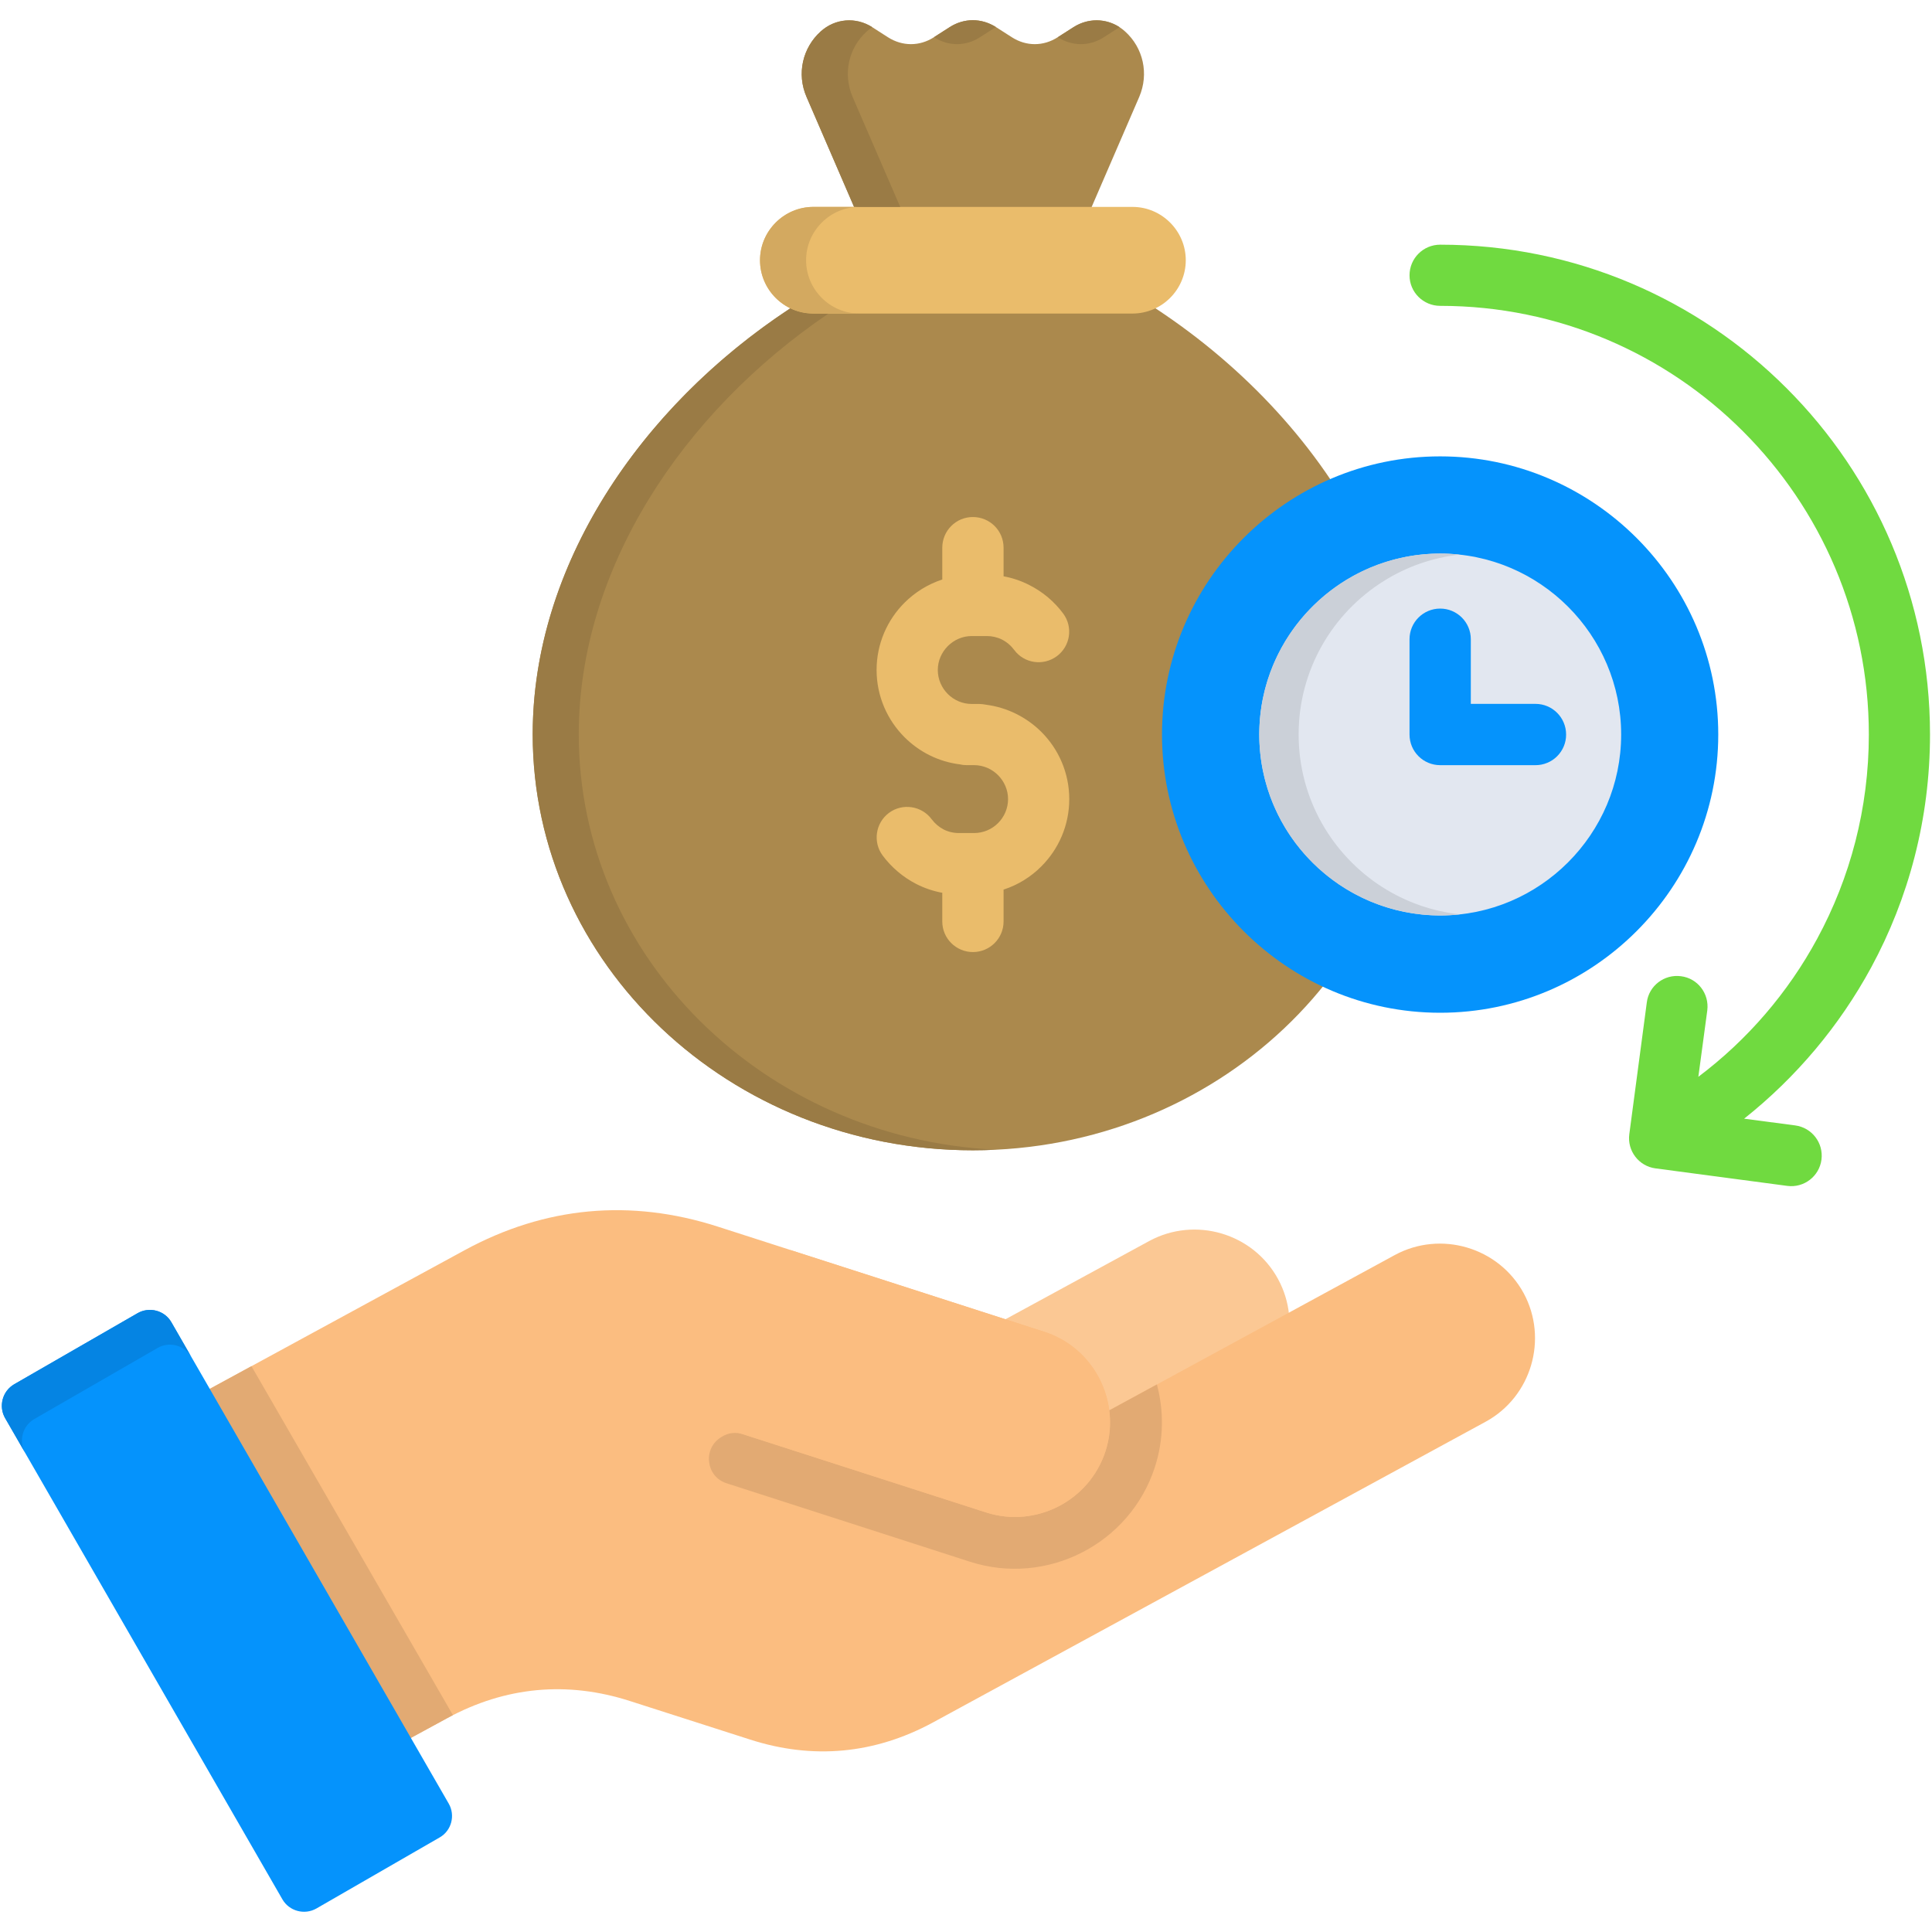 <svg width="65" height="65" viewBox="0 0 65 65" fill="none" xmlns="http://www.w3.org/2000/svg">
<g clip-path="url(#clip0_1232_30247)">
<path fill-rule="evenodd" clip-rule="evenodd" d="M32.73 38.7C24.551 38.7 17.922 32.435 17.922 24.705C17.922 18.031 22.942 11.762 29.511 8.756L27.135 3.261C26.797 2.483 27.002 1.608 27.61 1.059C28.096 0.618 28.793 0.562 29.345 0.914L29.872 1.252C30.358 1.563 30.94 1.563 31.422 1.252L31.956 0.91C32.439 0.603 33.02 0.603 33.507 0.91L34.041 1.252C34.523 1.563 35.105 1.563 35.587 1.252L36.118 0.914C36.67 0.562 37.367 0.617 37.853 1.059C38.462 1.607 38.662 2.482 38.328 3.261L35.952 8.756C42.522 11.762 47.541 18.032 47.541 24.705C47.538 32.435 40.908 38.7 32.73 38.7Z" fill="#AB894D"/>
<path fill-rule="evenodd" clip-rule="evenodd" d="M27.364 6.961H38.101C39.087 6.961 39.894 7.77 39.894 8.755C39.894 9.745 39.086 10.549 38.101 10.549H27.364C26.378 10.549 25.57 9.744 25.57 8.755C25.57 7.77 26.379 6.961 27.364 6.961Z" fill="#EABC6B"/>
<path fill-rule="evenodd" clip-rule="evenodd" d="M32.73 38.7C24.551 38.7 17.922 32.435 17.922 24.705C17.922 19.062 21.511 13.712 26.586 10.376C26.82 10.488 27.083 10.55 27.361 10.55H27.872C22.938 13.897 19.472 19.162 19.472 24.705C19.472 32.186 25.689 38.3 33.504 38.682C33.249 38.693 32.989 38.7 32.73 38.7ZM28.733 6.961L27.135 3.261C26.797 2.483 27.002 1.608 27.61 1.059C28.096 0.618 28.793 0.562 29.345 0.914C29.282 0.958 29.219 1.007 29.16 1.059C28.552 1.607 28.351 2.482 28.685 3.261L30.287 6.961H28.733ZM31.421 1.252L31.955 0.91C32.438 0.603 33.019 0.603 33.505 0.91L32.971 1.252C32.489 1.563 31.907 1.563 31.425 1.252H31.421ZM35.589 1.252L36.115 0.914C36.602 0.603 37.198 0.61 37.666 0.914L37.139 1.252C36.656 1.563 36.074 1.563 35.589 1.252Z" fill="#9A7B45"/>
<path fill-rule="evenodd" clip-rule="evenodd" d="M27.364 6.961H28.914C27.928 6.961 27.12 7.77 27.12 8.755C27.12 9.745 27.929 10.549 28.914 10.549H27.364C26.378 10.549 25.57 9.744 25.57 8.755C25.57 7.77 26.379 6.961 27.364 6.961Z" fill="#D3A960"/>
<path fill-rule="evenodd" clip-rule="evenodd" d="M32.839 52.2L41.718 47.365C43.264 46.523 43.838 44.574 42.998 43.031C42.16 41.489 40.21 40.915 38.663 41.753L29.039 46.991L32.839 52.2Z" fill="#FBC894"/>
<path fill-rule="evenodd" clip-rule="evenodd" d="M31.391 57.949L49.98 47.834C51.522 46.996 52.096 45.046 51.26 43.504C50.418 41.961 48.468 41.388 46.925 42.225L37.323 47.45C37.17 46.256 36.351 45.195 35.135 44.806C31.473 43.623 27.809 42.445 24.142 41.266C21.21 40.324 18.337 40.59 15.63 42.063L4.352 48.199L10.836 60.095L15.041 57.808C17.002 56.744 19.082 56.547 21.206 57.233L25.225 58.522C27.35 59.209 29.43 59.012 31.391 57.949Z" fill="#FBBD80"/>
<path fill-rule="evenodd" clip-rule="evenodd" d="M8.46 45.963L4.352 48.199L10.836 60.095L15.041 57.808C15.108 57.775 15.174 57.738 15.238 57.703L8.46 45.963Z" fill="#E2AA73"/>
<path fill-rule="evenodd" clip-rule="evenodd" d="M0.171 47.709L9.502 63.903C9.732 64.299 10.244 64.437 10.644 64.21L14.793 61.818C15.189 61.592 15.327 61.077 15.096 60.679L5.765 44.485C5.539 44.089 5.024 43.952 4.626 44.182L0.479 46.571C0.082 46.801 -0.055 47.312 0.171 47.709Z" fill="#0593FC"/>
<path fill-rule="evenodd" clip-rule="evenodd" d="M38.922 46.578C39.16 47.464 39.156 48.424 38.855 49.358C38.021 51.942 35.225 53.374 32.638 52.544L24.448 49.904C24.122 49.8 23.9 49.534 23.859 49.192C23.815 48.851 23.967 48.536 24.259 48.354L24.282 48.339C24.504 48.202 24.753 48.173 25.002 48.254L33.176 50.883C34.848 51.424 36.657 50.493 37.196 48.821C37.344 48.366 37.381 47.898 37.321 47.449L38.922 46.578Z" fill="#E2AA73"/>
<path fill-rule="evenodd" clip-rule="evenodd" d="M19.477 46.475C20.934 46.946 22.386 47.413 23.84 47.881C26.95 48.881 30.061 49.883 33.171 50.883C34.843 51.424 36.652 50.493 37.19 48.821C37.727 47.153 36.801 45.344 35.129 44.806L26.597 42.059L19.477 46.475Z" fill="#FBBD80"/>
<path fill-rule="evenodd" clip-rule="evenodd" d="M0.171 47.709L0.847 48.88C0.621 48.48 0.758 47.969 1.154 47.742L5.303 45.35C5.689 45.128 6.181 45.253 6.419 45.62L5.766 44.485C5.54 44.089 5.025 43.952 4.627 44.182L0.479 46.571C0.082 46.801 -0.055 47.312 0.171 47.709Z" fill="#0584E3"/>
<path d="M35.77 20.642C36.108 21.098 36.011 21.739 35.556 22.077C35.1 22.414 34.459 22.322 34.121 21.866C34.012 21.719 33.872 21.6 33.71 21.517C33.55 21.438 33.375 21.398 33.198 21.399H32.694C32.383 21.399 32.097 21.528 31.889 21.736C31.681 21.945 31.551 22.229 31.551 22.541C31.551 22.856 31.681 23.142 31.889 23.35C32.097 23.558 32.382 23.684 32.694 23.684H32.945C33.023 23.684 33.102 23.695 33.171 23.709C33.894 23.802 34.544 24.136 35.036 24.625C35.615 25.203 35.974 26.003 35.974 26.886C35.974 27.768 35.615 28.569 35.036 29.147C34.685 29.502 34.247 29.774 33.764 29.929V31.004C33.764 31.571 33.301 32.031 32.733 32.031C32.166 32.031 31.702 31.571 31.702 31.004V30.037C31.395 29.981 31.102 29.88 30.831 29.743C30.385 29.514 29.997 29.186 29.697 28.784C29.359 28.331 29.455 27.687 29.907 27.349C30.363 27.011 31.008 27.108 31.346 27.564C31.454 27.708 31.593 27.826 31.753 27.909C31.906 27.986 32.08 28.027 32.269 28.027H32.769C33.084 28.027 33.369 27.901 33.578 27.693C33.786 27.485 33.915 27.2 33.915 26.884C33.915 26.573 33.786 26.288 33.578 26.079C33.369 25.871 33.085 25.742 32.769 25.742H32.521C32.444 25.742 32.365 25.734 32.291 25.716C31.572 25.627 30.923 25.294 30.43 24.801C29.852 24.222 29.492 23.422 29.492 22.54C29.492 21.658 29.852 20.857 30.43 20.279C30.782 19.927 31.216 19.656 31.702 19.497V18.425C31.702 18.29 31.729 18.156 31.78 18.03C31.832 17.905 31.908 17.791 32.004 17.696C32.099 17.6 32.213 17.524 32.338 17.472C32.464 17.421 32.598 17.394 32.733 17.395C33.301 17.395 33.764 17.854 33.764 18.425V19.389C34.068 19.445 34.365 19.545 34.635 19.686C35.084 19.912 35.473 20.242 35.77 20.642Z" fill="#EABC6B"/>
<path fill-rule="evenodd" clip-rule="evenodd" d="M48.452 34.073C53.605 34.073 57.809 29.868 57.809 24.711C57.809 19.558 53.605 15.354 48.452 15.354C43.298 15.354 39.094 19.558 39.094 24.711C39.094 29.869 43.298 34.073 48.452 34.073Z" fill="#0593FC"/>
<path fill-rule="evenodd" clip-rule="evenodd" d="M48.455 30.8C51.806 30.8 54.542 28.064 54.542 24.712C54.542 21.361 51.806 18.625 48.455 18.625C45.103 18.625 42.367 21.361 42.367 24.712C42.367 28.064 45.103 30.8 48.455 30.8Z" fill="#E2E7F0"/>
<path d="M47.422 21.506C47.422 20.934 47.885 20.475 48.453 20.475C49.02 20.475 49.484 20.934 49.484 21.506V23.681H51.66C52.231 23.681 52.69 24.145 52.69 24.712C52.691 24.848 52.664 24.982 52.613 25.107C52.561 25.232 52.485 25.346 52.389 25.442C52.294 25.538 52.18 25.614 52.054 25.665C51.929 25.717 51.795 25.744 51.66 25.743H48.453C47.885 25.743 47.422 25.284 47.422 24.712V21.506Z" fill="#0593FC"/>
<path d="M48.453 10.29C47.885 10.29 47.422 9.831 47.422 9.263C47.422 8.692 47.885 8.232 48.453 8.232C53.002 8.232 57.125 10.075 60.106 13.059C63.09 16.04 64.933 20.162 64.933 24.712C64.933 27.548 64.216 30.218 62.953 32.55C61.885 34.516 60.431 36.246 58.679 37.637L60.395 37.863C60.959 37.937 61.355 38.452 61.281 39.016C61.208 39.576 60.692 39.972 60.132 39.898L55.698 39.309C55.138 39.236 54.742 38.72 54.816 38.16L55.405 33.726C55.474 33.166 55.99 32.77 56.554 32.844C57.117 32.913 57.51 33.429 57.44 33.992L57.139 36.228C58.791 34.984 60.155 33.398 61.139 31.579C62.244 29.54 62.875 27.201 62.875 24.713C62.875 20.732 61.258 17.128 58.648 14.518C56.042 11.906 52.435 10.29 48.453 10.29Z" fill="#70DA40"/>
<path fill-rule="evenodd" clip-rule="evenodd" d="M46.508 29.846C44.814 28.763 43.691 26.869 43.691 24.71C43.691 22.535 44.833 20.625 46.553 19.55C47.328 19.062 48.204 18.758 49.115 18.66C48.9 18.637 48.677 18.623 48.455 18.623C47.706 18.623 46.99 18.76 46.331 19.005C44.018 19.869 42.367 22.098 42.367 24.71C42.367 27.302 43.983 29.512 46.263 30.39C46.962 30.66 47.705 30.798 48.455 30.798C48.677 30.798 48.899 30.786 49.115 30.761C48.187 30.662 47.295 30.348 46.508 29.846Z" fill="#CBD0D8"/>
</g>
<defs>
<clipPath id="clip0_1232_30247">
<rect width="65" height="65" fill="white"/>
</clipPath>
</defs>
</svg>
